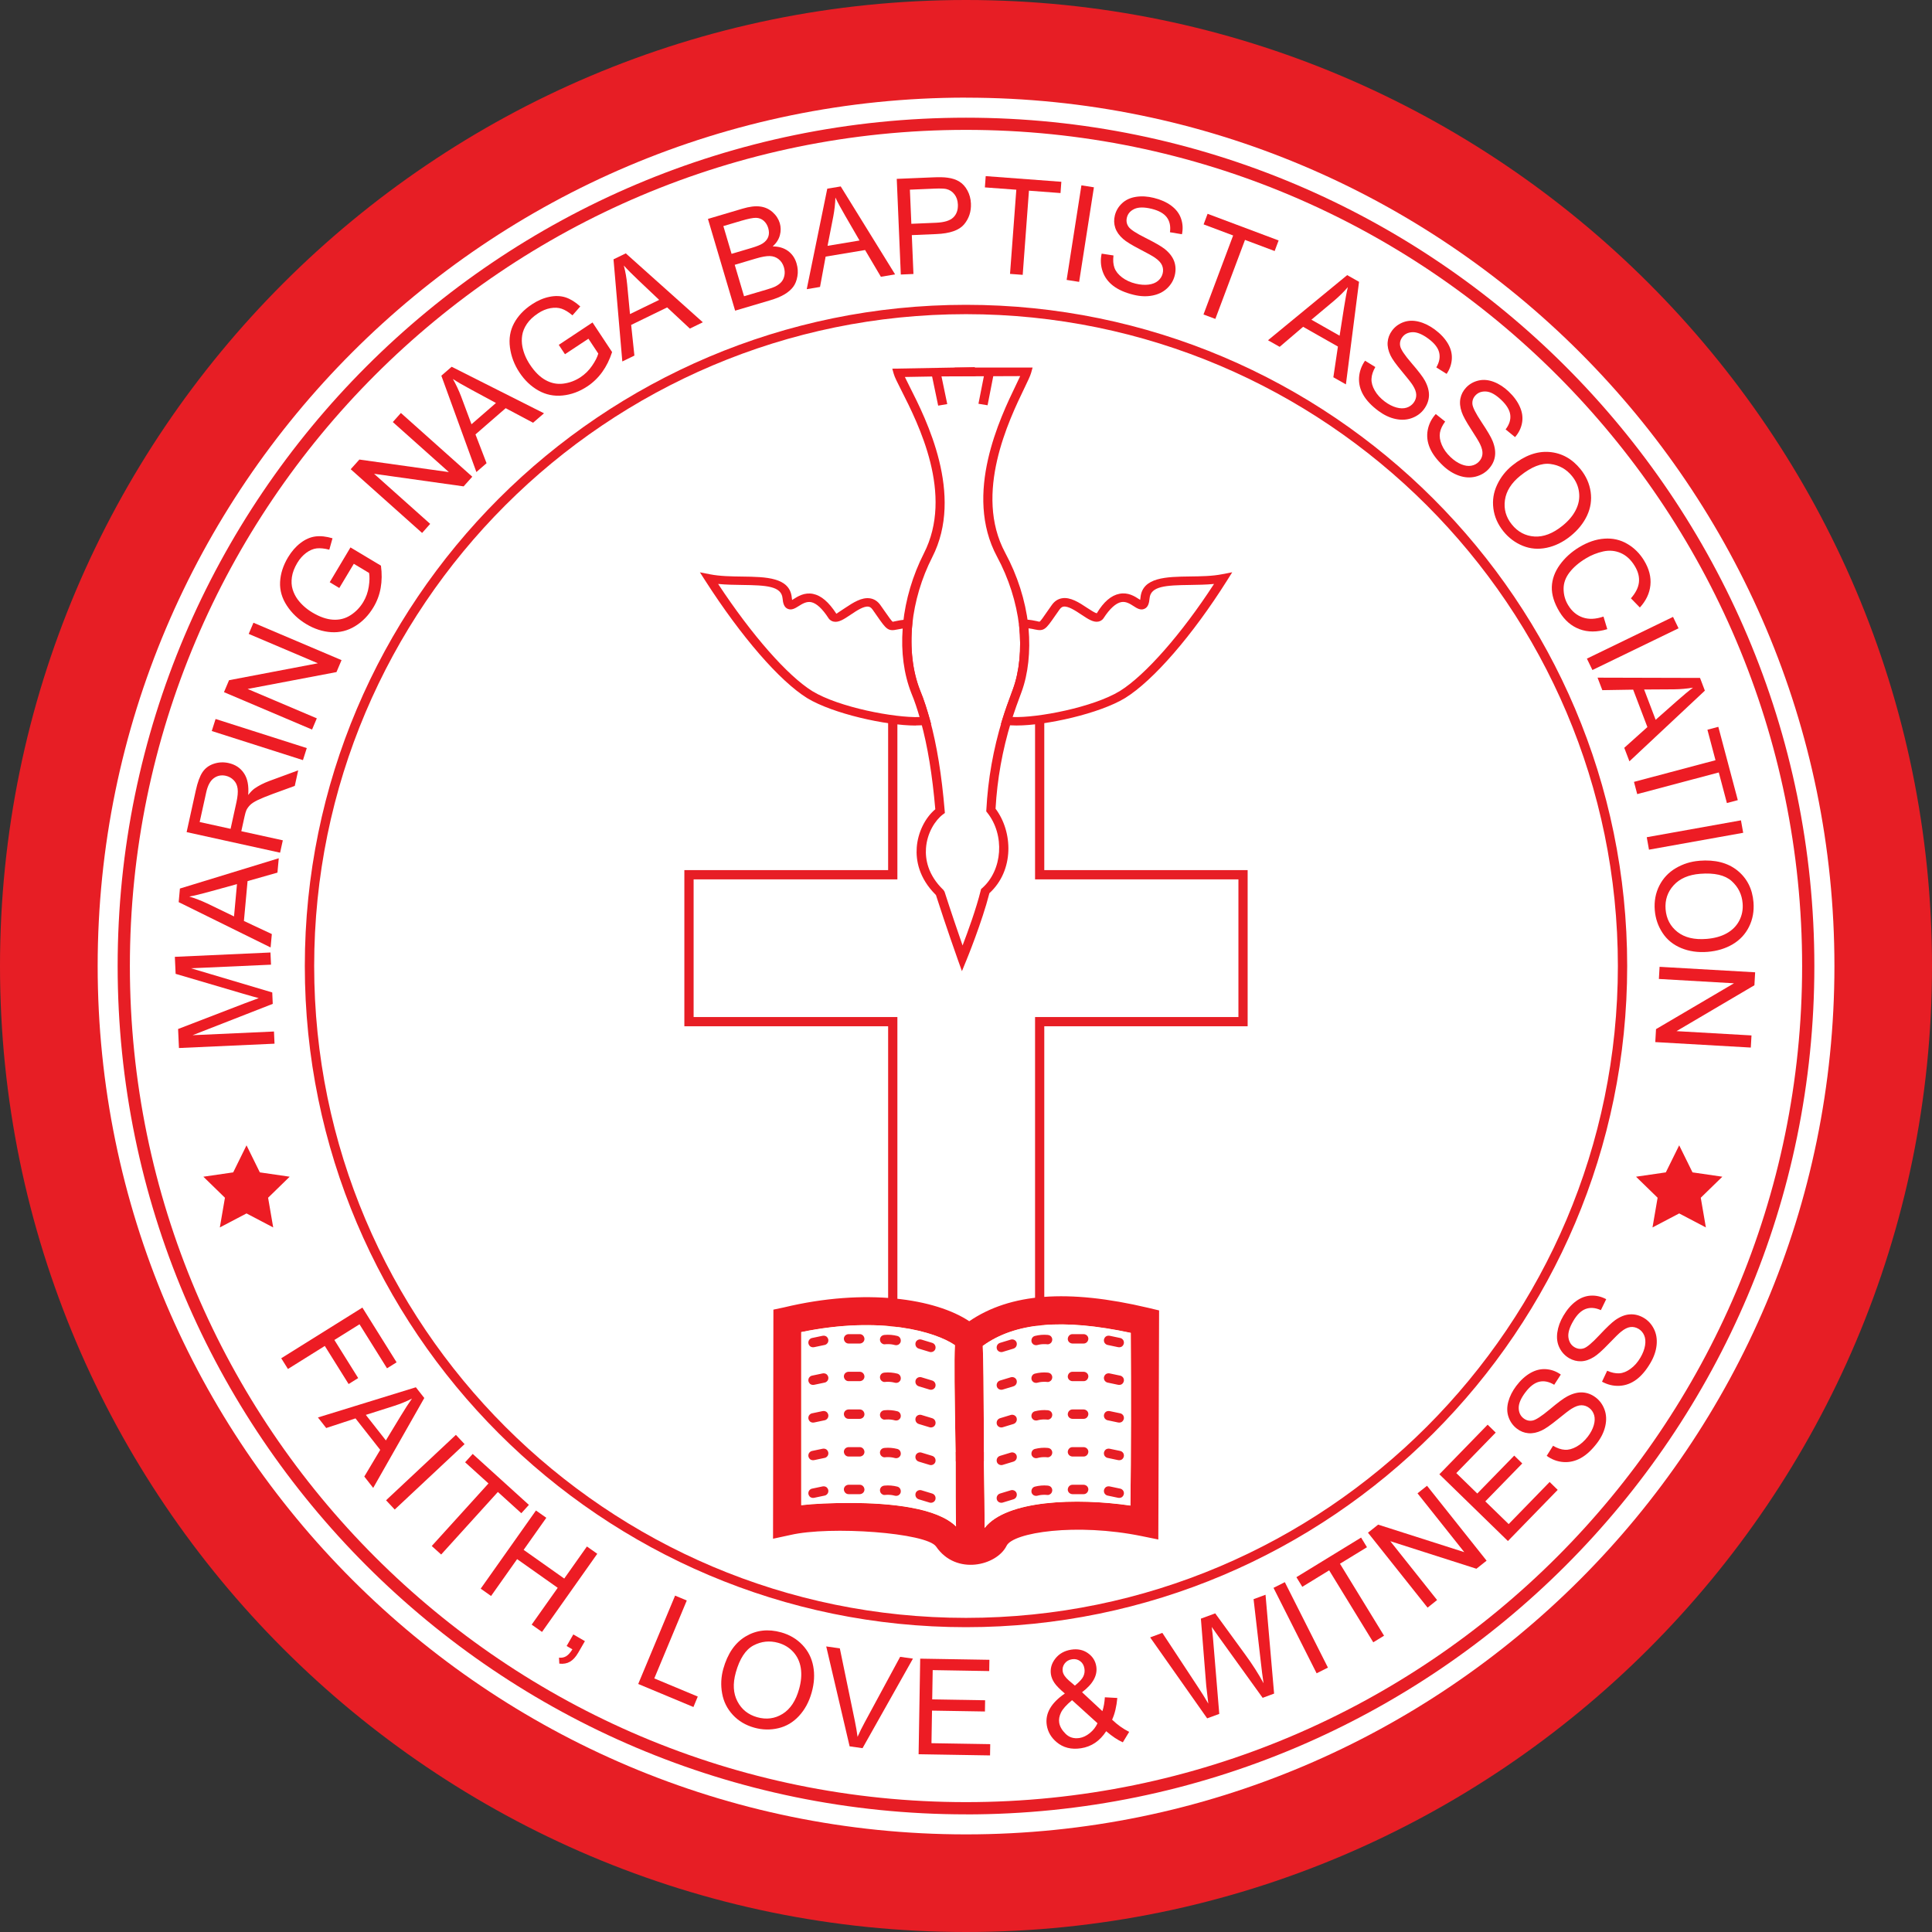 <?xml version="1.0" encoding="UTF-8"?>
<svg id="b" data-name="Layer 2" xmlns="http://www.w3.org/2000/svg" viewBox="0 0 423.52 423.52">
  <rect x="0" y="0" width="423.52" height="423.52" fill="#333333" stroke="none"/>
  <g id="c" data-name="Layer 4">
    <g>
      <g>
        <circle cx="211.76" cy="211.76" r="201.06" style="fill: #fff; stroke-width: 0px;"/>
        <path d="m211.76,423.52C95,423.52,0,328.53,0,211.76S95,0,211.76,0s211.76,95,211.76,211.76-95,211.76-211.76,211.76Zm0-402.12C106.8,21.41,21.41,106.8,21.41,211.76s85.39,190.36,190.36,190.36,190.36-85.39,190.36-190.36S316.73,21.41,211.76,21.41Z" style="fill: #e71e25; stroke-width: 0px;"/>
      </g>
      <g>
        <circle cx="211.76" cy="211.76" r="184.63" style="fill: #fff; stroke-width: 0px;"/>
        <path d="m211.76,397.73c-102.54,0-185.97-83.43-185.97-185.97S109.22,25.8,211.76,25.8s185.97,83.43,185.97,185.97-83.43,185.97-185.97,185.97Zm0-369.26C110.7,28.47,28.47,110.7,28.47,211.76s82.22,183.29,183.29,183.29,183.29-82.22,183.29-183.29S312.83,28.47,211.76,28.47Z" style="fill: #e71e25; stroke-width: 0px;"/>
      </g>
    </g>
    <path d="m211.76,356.7c-79.92,0-144.94-65.02-144.94-144.94S131.84,66.82,211.76,66.82s144.94,65.02,144.94,144.94-65.02,144.94-144.94,144.94Zm0-287.83c-78.79,0-142.89,64.1-142.89,142.89s64.1,142.9,142.89,142.9,142.9-64.1,142.9-142.9-64.1-142.89-142.9-142.89Z" style="fill: #e71e25; stroke-width: 0px;"/>
    <g>
      <path d="m61.65,297.75l17.79-11.11,7.5,12-2.1,1.31-6.03-9.65-5.51,3.44,5.22,8.35-2.1,1.31-5.22-8.35-8.08,5.05-1.47-2.35Z" style="fill: #ed1c24; stroke-width: 0px;"/>
      <path d="m69.69,310.73l21.47-6.62,1.85,2.35-11.2,19.71-1.95-2.49,3.49-5.85-5.42-6.9-6.42,2.11-1.82-2.32Zm10.51-.56l4.39,5.59,3.22-5.31c.98-1.62,1.81-2.9,2.5-3.86-1.22.62-2.51,1.15-3.85,1.58l-6.26,1.99Z" style="fill: #ed1c24; stroke-width: 0px;"/>
      <path d="m84.63,328.88l15.31-14.34,1.9,2.03-15.31,14.34-1.9-2.03Z" style="fill: #ed1c24; stroke-width: 0px;"/>
      <path d="m94.65,338.9l12.43-13.71-5.12-4.64,1.66-1.83,12.32,11.17-1.66,1.83-5.14-4.66-12.43,13.71-2.06-1.86Z" style="fill: #ed1c24; stroke-width: 0px;"/>
      <path d="m105.38,348.25l12.11-17.13,2.27,1.6-4.97,7.03,8.9,6.29,4.97-7.03,2.27,1.6-12.11,17.13-2.27-1.6,5.71-8.07-8.9-6.29-5.71,8.08-2.27-1.6Z" style="fill: #ed1c24; stroke-width: 0px;"/>
      <path d="m124.21,360.83l1.47-2.54,2.54,1.47-1.47,2.54c-.54.93-1.14,1.59-1.8,1.97-.66.38-1.44.53-2.34.42l-.07-1.31c.59.07,1.11-.04,1.57-.31.45-.27.91-.78,1.37-1.51l-1.26-.73Z" style="fill: #ed1c24; stroke-width: 0px;"/>
      <path d="m139.91,369.14l8.08-19.36,2.56,1.07-7.12,17.08,9.53,3.98-.95,2.29-12.1-5.05Z" style="fill: #ed1c24; stroke-width: 0px;"/>
      <path d="m158.55,365.85c.94-3.35,2.57-5.73,4.9-7.12s4.92-1.69,7.77-.9c1.87.52,3.42,1.44,4.67,2.75,1.25,1.31,2.04,2.87,2.38,4.68.34,1.81.23,3.73-.34,5.75-.57,2.05-1.5,3.77-2.78,5.15-1.28,1.39-2.79,2.28-4.54,2.69-1.75.41-3.5.37-5.25-.12-1.9-.53-3.47-1.46-4.71-2.8-1.24-1.34-2.03-2.91-2.35-4.71-.33-1.81-.24-3.59.25-5.37Zm2.74.81c-.68,2.43-.56,4.54.36,6.3.92,1.77,2.36,2.92,4.34,3.48,2.01.56,3.87.32,5.56-.73,1.7-1.05,2.91-2.88,3.63-5.48.46-1.64.58-3.16.37-4.54-.21-1.38-.76-2.56-1.64-3.54-.88-.97-1.99-1.65-3.32-2.02-1.89-.53-3.7-.33-5.43.58-1.73.92-3.02,2.9-3.87,5.94Z" style="fill: #ed1c24; stroke-width: 0px;"/>
      <path d="m186.25,382.83l-5.13-21.91,2.98.42,3.28,15.85c.26,1.27.47,2.46.61,3.55.48-1.09,1.01-2.17,1.6-3.24l7.73-14.3,2.81.39-11.05,19.63-2.82-.4Z" style="fill: #ed1c24; stroke-width: 0px;"/>
      <path d="m201.37,384.57l.35-20.97,15.17.25-.04,2.47-12.39-.21-.11,6.42,11.6.19-.04,2.46-11.6-.19-.12,7.14,12.88.21-.04,2.47-15.65-.26Z" style="fill: #ed1c24; stroke-width: 0px;"/>
      <path d="m242.49,379.51c-.69,1.06-1.5,1.91-2.41,2.53-.92.62-1.95,1.02-3.1,1.2-2.12.33-3.92-.12-5.38-1.36-1.19-1.01-1.9-2.24-2.13-3.68-.2-1.28.03-2.5.69-3.66.66-1.16,1.75-2.26,3.27-3.3-1.1-.93-1.86-1.7-2.28-2.32-.42-.62-.67-1.24-.77-1.86-.19-1.25.12-2.4.96-3.47.83-1.07,1.99-1.72,3.47-1.96,1.41-.22,2.64.03,3.67.76,1.04.73,1.65,1.7,1.84,2.91.31,1.97-.73,3.86-3.12,5.66l4.46,4.15c.29-.9.47-1.91.54-3.04l2.73.15c-.17,1.88-.55,3.47-1.14,4.76,1.15,1.11,2.4,2,3.74,2.67l-1.39,2.29c-1.13-.5-2.34-1.31-3.64-2.43Zm-1.91-1.76l-5.57-5.05c-1.25,1.04-2.06,1.94-2.43,2.72-.37.78-.5,1.51-.39,2.2.13.84.6,1.66,1.41,2.46.81.8,1.83,1.1,3.05.91.76-.12,1.52-.48,2.26-1.08.74-.6,1.3-1.32,1.67-2.15Zm-4.96-8.23c1-.82,1.63-1.5,1.87-2.05.25-.54.33-1.11.23-1.7-.11-.71-.42-1.25-.94-1.63-.52-.38-1.11-.51-1.78-.41-.69.11-1.23.42-1.61.93-.39.52-.53,1.09-.43,1.73.05.32.19.64.41.97.22.33.53.66.92,1.01l1.34,1.14Z" style="fill: #ed1c24; stroke-width: 0px;"/>
      <path d="m264.63,376.69l-12.5-17.75,2.67-.99,7.76,11.79c.82,1.23,1.6,2.47,2.32,3.72-.28-2.29-.43-3.61-.46-3.96l-1.17-14.67,3.14-1.16,6.5,8.92c1.62,2.21,2.99,4.34,4.1,6.4-.21-1.34-.41-2.88-.6-4.64l-1.59-13.79,2.62-.97,1.88,21.67-2.51.93-9.69-13.46c-.81-1.12-1.3-1.82-1.47-2.08.13.98.22,1.82.28,2.52l1.37,16.54-2.66.98Z" style="fill: #ed1c24; stroke-width: 0px;"/>
      <path d="m288.62,366.81l-9.45-18.73,2.48-1.25,9.45,18.73-2.48,1.25Z" style="fill: #ed1c24; stroke-width: 0px;"/>
      <path d="m301.04,360.02l-9.67-15.78-5.89,3.61-1.29-2.11,14.18-8.68,1.29,2.11-5.92,3.62,9.66,15.78-2.37,1.45Z" style="fill: #ed1c24; stroke-width: 0px;"/>
      <path d="m312.94,352.41l-13.06-16.42,2.23-1.77,18.88,6.03-10.25-12.89,2.08-1.66,13.06,16.42-2.23,1.77-18.88-6.04,10.26,12.9-2.08,1.66Z" style="fill: #ed1c24; stroke-width: 0px;"/>
      <path d="m330.56,337.82l-15.03-14.64,10.58-10.87,1.77,1.73-8.64,8.88,4.6,4.48,8.1-8.31,1.76,1.72-8.1,8.31,5.12,4.98,8.98-9.23,1.77,1.73-10.92,11.22Z" style="fill: #ed1c24; stroke-width: 0px;"/>
      <path d="m339.05,319.15l1.4-2.22c.91.54,1.77.83,2.58.88.81.05,1.67-.18,2.58-.69s1.72-1.24,2.45-2.18c.64-.84,1.08-1.68,1.32-2.52.24-.83.26-1.58.07-2.22-.2-.65-.55-1.17-1.07-1.56-.52-.4-1.1-.59-1.72-.59s-1.33.26-2.13.75c-.52.31-1.54,1.1-3.08,2.35-1.54,1.25-2.7,2.06-3.5,2.43-1.02.48-1.99.68-2.91.6-.92-.08-1.76-.41-2.52-1-.84-.64-1.45-1.48-1.82-2.52-.37-1.03-.39-2.16-.07-3.36.32-1.21.91-2.37,1.76-3.5.94-1.24,1.97-2.18,3.09-2.82,1.12-.64,2.26-.92,3.42-.84,1.16.08,2.25.47,3.25,1.18l-1.45,2.24c-1.14-.69-2.23-.91-3.27-.67-1.04.25-2.05,1.01-3.02,2.29-1.02,1.34-1.51,2.5-1.49,3.48.02.98.38,1.74,1.07,2.26.6.46,1.26.62,1.97.48.71-.13,1.95-.94,3.73-2.42,1.77-1.49,3.06-2.45,3.88-2.88,1.19-.63,2.3-.92,3.34-.86,1.04.06,2.01.43,2.9,1.11.89.68,1.53,1.57,1.93,2.67.4,1.11.45,2.3.16,3.59s-.89,2.52-1.79,3.71c-1.15,1.51-2.33,2.61-3.55,3.29-1.22.68-2.49.98-3.82.89s-2.56-.55-3.7-1.37Z" style="fill: #ed1c24; stroke-width: 0px;"/>
      <path d="m351.19,302.87l1.12-2.38c.97.42,1.86.61,2.67.56.81-.05,1.63-.38,2.47-1,.84-.61,1.56-1.43,2.16-2.46.53-.91.87-1.8,1.01-2.66.14-.86.07-1.6-.2-2.22-.27-.62-.69-1.09-1.25-1.42-.57-.33-1.16-.46-1.78-.38-.62.08-1.29.42-2.02,1.01-.47.37-1.4,1.28-2.77,2.71-1.37,1.43-2.43,2.37-3.18,2.83-.96.6-1.9.92-2.82.95s-1.79-.2-2.63-.68c-.91-.54-1.62-1.29-2.11-2.28-.49-.98-.65-2.09-.48-3.33s.61-2.46,1.33-3.68c.79-1.34,1.69-2.4,2.73-3.17,1.03-.77,2.13-1.19,3.29-1.25,1.16-.06,2.29.2,3.37.78l-1.17,2.4c-1.22-.55-2.33-.63-3.33-.26s-1.91,1.25-2.72,2.64c-.85,1.45-1.2,2.66-1.06,3.63s.59,1.68,1.34,2.12c.65.38,1.32.46,2.02.24.69-.22,1.82-1.17,3.4-2.86,1.58-1.69,2.75-2.8,3.5-3.33,1.1-.77,2.17-1.19,3.21-1.25,1.04-.07,2.04.18,3.02.75.96.56,1.71,1.37,2.24,2.42.53,1.05.73,2.23.6,3.54-.13,1.31-.58,2.61-1.33,3.9-.96,1.64-2,2.87-3.13,3.7-1.13.83-2.35,1.28-3.68,1.35-1.33.07-2.61-.24-3.84-.91Z" style="fill: #ed1c24; stroke-width: 0px;"/>
    </g>
    <g>
      <path d="m60.19,228.79l-20.96.95-.19-4.17,14.62-5.63c1.36-.52,2.38-.9,3.06-1.14-.77-.2-1.91-.52-3.41-.96l-14.81-4.36-.17-3.73,20.96-.95.12,2.67-17.54.79,17.81,5.3.11,2.5-17.57,6.87,17.84-.81.12,2.67Z" style="fill: #ed1c24; stroke-width: 0px;"/>
      <path d="m59.33,207.7l-20.16-9.94.27-2.98,21.67-6.64-.29,3.15-6.55,1.86-.8,8.74,6.12,2.87-.27,2.94Zm-8.03-6.81l.65-7.08-5.99,1.65c-1.82.5-3.31.87-4.47,1.08,1.32.39,2.61.89,3.89,1.49l5.92,2.86Z" style="fill: #ed1c24; stroke-width: 0px;"/>
      <path d="m61.4,186.92l-20.49-4.51,2-9.08c.4-1.83.89-3.17,1.47-4.04.58-.87,1.39-1.49,2.45-1.85,1.06-.36,2.15-.42,3.28-.17,1.45.32,2.58,1.06,3.36,2.22.79,1.16,1.1,2.75.94,4.78.5-.64.96-1.11,1.38-1.41.9-.63,1.97-1.18,3.22-1.65l6.36-2.34-.75,3.41-4.86,1.77c-1.41.52-2.49.97-3.25,1.33-.76.37-1.32.73-1.67,1.08-.35.35-.62.72-.82,1.12-.13.29-.28.79-.43,1.49l-.69,3.14,9.1,2-.6,2.71Zm-10.85-5.23l1.28-5.83c.27-1.24.36-2.24.26-2.99-.1-.76-.39-1.38-.88-1.86-.48-.49-1.06-.8-1.72-.95-.97-.21-1.84-.04-2.62.53-.78.57-1.34,1.61-1.67,3.13l-1.43,6.48,6.78,1.49Z" style="fill: #ed1c24; stroke-width: 0px;"/>
      <path d="m66.41,166.63l-19.99-6.38.84-2.64,19.99,6.38-.84,2.64Z" style="fill: #ed1c24; stroke-width: 0px;"/>
      <path d="m68.41,159.93l-19.31-8.2,1.11-2.62,19.47-3.71-15.16-6.44,1.04-2.45,19.31,8.2-1.11,2.62-19.48,3.7,15.17,6.44-1.04,2.45Z" style="fill: #ed1c24; stroke-width: 0px;"/>
      <path d="m74.39,128.9l-2.11-1.27,4.55-7.63,6.68,4c.23,1.73.21,3.36-.06,4.88-.27,1.53-.8,2.94-1.59,4.25-1.06,1.77-2.4,3.15-4.02,4.14s-3.37,1.43-5.24,1.31c-1.87-.12-3.69-.71-5.46-1.77-1.75-1.05-3.17-2.39-4.25-4.04-1.08-1.64-1.58-3.37-1.49-5.19.09-1.82.67-3.62,1.74-5.41.78-1.3,1.7-2.35,2.75-3.15s2.13-1.27,3.24-1.42,2.37-.01,3.76.4l-.7,2.5c-1.08-.28-2-.37-2.76-.29-.76.09-1.53.41-2.29.97-.76.56-1.41,1.29-1.96,2.2-.65,1.09-1.05,2.13-1.19,3.12-.14.99-.09,1.89.16,2.7.25.81.62,1.54,1.1,2.2.84,1.12,1.91,2.08,3.21,2.86,1.6.96,3.11,1.49,4.52,1.58,1.41.09,2.7-.23,3.85-.97,1.16-.74,2.09-1.71,2.8-2.89.62-1.03,1.02-2.16,1.21-3.38.19-1.22.21-2.22.07-3l-3.35-2.01-3.17,5.29Z" style="fill: #ed1c24; stroke-width: 0px;"/>
      <path d="m92.53,116.83l-15.65-13.97,1.9-2.12,19.62,2.75-12.29-10.97,1.77-1.99,15.65,13.97-1.9,2.12-19.63-2.76,12.3,10.98-1.77,1.99Z" style="fill: #ed1c24; stroke-width: 0px;"/>
      <path d="m104.43,103.48l-7.68-21.12,2.26-1.96,20.24,10.2-2.39,2.07-6.01-3.19-6.62,5.75,2.43,6.31-2.22,1.93Zm-1.08-10.47l5.37-4.67-5.46-2.95c-1.66-.89-2.99-1.66-3.98-2.31.68,1.19,1.27,2.45,1.78,3.77l2.3,6.16Z" style="fill: #ed1c24; stroke-width: 0px;"/>
      <path d="m123.85,77.65l-1.36-2.05,7.4-4.91,4.29,6.49c-.54,1.66-1.26,3.12-2.17,4.38-.91,1.26-2,2.31-3.27,3.15-1.72,1.14-3.52,1.8-5.42,1.99-1.89.19-3.66-.17-5.29-1.09-1.64-.92-3.02-2.24-4.16-3.96-1.13-1.7-1.82-3.53-2.08-5.48-.26-1.95.04-3.72.9-5.32.86-1.6,2.17-2.98,3.91-4.13,1.27-.84,2.55-1.39,3.84-1.65,1.29-.27,2.47-.22,3.54.12,1.06.35,2.14,1.01,3.22,1.99l-1.71,1.95c-.85-.72-1.64-1.2-2.37-1.45-.73-.25-1.55-.29-2.48-.12-.93.17-1.83.55-2.71,1.14-1.06.7-1.87,1.47-2.43,2.3-.56.83-.9,1.67-1.03,2.51-.13.84-.11,1.66.04,2.46.27,1.38.82,2.7,1.66,3.96,1.03,1.56,2.16,2.69,3.4,3.38s2.53.96,3.89.79c1.36-.17,2.62-.64,3.78-1.4,1-.66,1.85-1.5,2.55-2.52.7-1.02,1.15-1.91,1.36-2.67l-2.16-3.26-5.14,3.4Z" style="fill: #ed1c24; stroke-width: 0px;"/>
      <path d="m136.42,79.24l-1.93-22.39,2.69-1.31,16.89,15.11-2.84,1.38-4.98-4.64-7.89,3.84.71,6.72-2.65,1.29Zm1.68-10.39l6.4-3.11-4.51-4.27c-1.37-1.3-2.45-2.38-3.24-3.26.35,1.33.59,2.69.73,4.1l.62,6.54Z" style="fill: #ed1c24; stroke-width: 0px;"/>
      <path d="m161.15,68.1l-5.96-20.11,7.55-2.24c1.54-.46,2.83-.62,3.88-.48,1.05.13,1.96.54,2.74,1.23s1.3,1.5,1.58,2.42c.25.86.26,1.74.02,2.64-.24.9-.76,1.72-1.57,2.46,1.32,0,2.44.33,3.35.99.91.67,1.54,1.58,1.88,2.76.28.94.34,1.88.18,2.8-.16.93-.46,1.7-.92,2.31s-1.09,1.16-1.91,1.65c-.82.49-1.87.92-3.15,1.3l-7.67,2.27Zm-.79-12.45l4.35-1.29c1.18-.35,2-.68,2.47-.99.62-.4,1.03-.89,1.23-1.45.21-.57.2-1.2,0-1.91-.2-.67-.53-1.21-1-1.62-.47-.41-1.03-.62-1.68-.64-.65-.01-1.7.2-3.14.62l-4.02,1.19,1.8,6.08Zm2.75,9.29l5.01-1.48c.86-.25,1.45-.47,1.78-.63.58-.29,1.04-.63,1.37-1,.34-.38.56-.85.68-1.42.12-.57.08-1.17-.1-1.81-.22-.75-.61-1.34-1.16-1.78-.55-.44-1.2-.67-1.94-.69-.75-.02-1.76.16-3.04.54l-4.65,1.38,2.05,6.91Z" style="fill: #ed1c24; stroke-width: 0px;"/>
      <path d="m176.85,63.38l4.5-22.02,2.95-.49,11.92,19.28-3.12.52-3.46-5.86-8.65,1.44-1.23,6.65-2.91.49Zm4.56-9.49l7.01-1.17-3.11-5.37c-.95-1.63-1.68-2.98-2.18-4.05-.04,1.37-.2,2.75-.46,4.14l-1.26,6.45Z" style="fill: #ed1c24; stroke-width: 0px;"/>
      <path d="m197.47,60.17l-.89-20.96,7.91-.33c1.39-.06,2.46-.04,3.2.07,1.04.13,1.91.42,2.63.87.72.45,1.3,1.1,1.76,1.95.46.85.71,1.79.76,2.83.08,1.78-.43,3.31-1.51,4.6-1.08,1.28-3.11,1.99-6.07,2.11l-5.38.23.36,8.52-2.77.12Zm2.31-11.11l5.42-.23c1.79-.08,3.05-.46,3.77-1.16.73-.7,1.06-1.65,1.01-2.86-.04-.88-.29-1.62-.76-2.22-.47-.61-1.07-.99-1.8-1.16-.47-.1-1.34-.13-2.6-.08l-5.36.23.32,7.49Z" style="fill: #ed1c24; stroke-width: 0px;"/>
      <path d="m221.41,60.04l1.38-18.45-6.89-.51.18-2.47,16.58,1.24-.18,2.47-6.92-.52-1.37,18.45-2.77-.21Z" style="fill: #ed1c24; stroke-width: 0px;"/>
      <path d="m233.82,61.36l3.24-20.73,2.74.43-3.24,20.73-2.74-.43Z" style="fill: #ed1c24; stroke-width: 0px;"/>
      <path d="m241.49,55.6l2.6.4c-.13,1.05-.06,1.95.22,2.72.28.76.83,1.46,1.66,2.09.83.63,1.82,1.09,2.98,1.37,1.03.25,1.97.32,2.84.21.86-.11,1.55-.39,2.07-.83.52-.44.85-.97,1.01-1.6.16-.64.11-1.24-.14-1.81-.25-.57-.77-1.12-1.54-1.65-.49-.35-1.62-.98-3.38-1.89s-2.97-1.66-3.62-2.24c-.85-.75-1.42-1.56-1.71-2.43-.29-.87-.32-1.78-.09-2.71.25-1.03.78-1.92,1.58-2.67.8-.75,1.82-1.22,3.06-1.41,1.24-.19,2.54-.11,3.91.23,1.51.37,2.78.94,3.82,1.71,1.03.77,1.75,1.7,2.13,2.8.39,1.1.46,2.25.21,3.46l-2.63-.44c.18-1.32-.05-2.41-.69-3.27-.64-.85-1.74-1.47-3.31-1.86-1.63-.4-2.89-.39-3.79.02-.89.41-1.44,1.04-1.65,1.89-.18.73-.06,1.4.35,2,.4.6,1.64,1.42,3.71,2.45,2.07,1.04,3.46,1.84,4.19,2.41,1.05.84,1.76,1.75,2.11,2.72s.4,2.01.13,3.11c-.27,1.08-.83,2.03-1.68,2.83-.86.81-1.93,1.33-3.23,1.58-1.29.25-2.67.19-4.12-.17-1.84-.45-3.32-1.1-4.44-1.95s-1.89-1.89-2.33-3.15c-.44-1.25-.52-2.57-.22-3.94Z" style="fill: #ed1c24; stroke-width: 0px;"/>
      <path d="m263.82,68.94l6.5-17.32-6.47-2.43.87-2.32,15.57,5.84-.87,2.32-6.5-2.44-6.5,17.32-2.6-.97Z" style="fill: #ed1c24; stroke-width: 0px;"/>
      <path d="m277.96,74.59l17.36-14.28,2.6,1.47-2.88,22.48-2.75-1.56,1-6.73-7.63-4.33-5.14,4.39-2.57-1.45Zm9.51-4.51l6.19,3.51.96-6.13c.29-1.86.57-3.37.85-4.52-.9,1.04-1.88,2.01-2.96,2.93l-5.04,4.22Z" style="fill: #ed1c24; stroke-width: 0px;"/>
      <path d="m299.25,79.08l2.24,1.38c-.53.92-.81,1.78-.84,2.59-.04.81.2,1.67.72,2.57.52.9,1.26,1.71,2.21,2.42.85.63,1.7,1.06,2.53,1.29.84.23,1.58.24,2.23.04.64-.2,1.16-.57,1.55-1.09.39-.53.58-1.1.57-1.73-.01-.62-.27-1.33-.78-2.12-.32-.51-1.12-1.53-2.39-3.05s-2.1-2.67-2.47-3.46c-.49-1.02-.7-1.99-.63-2.9.07-.92.39-1.76.96-2.54.63-.85,1.46-1.47,2.49-1.85s2.15-.42,3.36-.12c1.21.3,2.38.88,3.52,1.72,1.25.93,2.2,1.94,2.86,3.05.66,1.11.95,2.25.88,3.41-.07,1.16-.45,2.25-1.14,3.27l-2.26-1.42c.67-1.15.88-2.24.62-3.28s-1.04-2.03-2.33-2.99c-1.35-1-2.51-1.48-3.5-1.45-.98.04-1.73.4-2.25,1.1-.45.61-.6,1.27-.45,1.98.14.71.96,1.94,2.47,3.69,1.51,1.75,2.49,3.03,2.93,3.84.64,1.18.94,2.29.9,3.33-.05,1.04-.41,2.01-1.08,2.92-.66.9-1.55,1.55-2.65,1.96-1.1.41-2.3.48-3.58.21-1.29-.27-2.53-.86-3.74-1.75-1.53-1.13-2.64-2.3-3.34-3.51-.7-1.21-1.01-2.48-.94-3.8.08-1.33.52-2.57,1.32-3.72Z" style="fill: #ed1c24; stroke-width: 0px;"/>
      <path d="m314.75,90.77l2.05,1.64c-.63.85-1.02,1.67-1.15,2.47-.13.8,0,1.68.41,2.64.41.96,1.04,1.85,1.91,2.67.77.73,1.55,1.26,2.36,1.59.8.33,1.54.43,2.2.31.66-.12,1.22-.42,1.67-.89.45-.48.71-1.02.77-1.64.06-.62-.11-1.35-.52-2.2-.26-.55-.92-1.65-2-3.31-1.08-1.66-1.76-2.91-2.03-3.74-.37-1.07-.46-2.06-.28-2.96.18-.9.6-1.7,1.26-2.4.73-.77,1.63-1.28,2.7-1.53,1.07-.25,2.19-.15,3.35.29s2.26,1.16,3.28,2.13c1.13,1.07,1.95,2.2,2.46,3.38.52,1.18.67,2.34.46,3.49-.21,1.15-.72,2.18-1.53,3.11l-2.07-1.69c.81-1.06,1.15-2.12,1.02-3.18-.13-1.06-.78-2.14-1.95-3.26-1.22-1.16-2.31-1.78-3.29-1.86-.98-.08-1.77.19-2.37.82-.52.55-.75,1.18-.69,1.91.05.72.72,2.04,2,3.97,1.28,1.92,2.1,3.31,2.44,4.17.5,1.25.66,2.39.49,3.41-.17,1.03-.65,1.95-1.42,2.76-.77.81-1.73,1.35-2.87,1.63-1.14.27-2.34.2-3.58-.23-1.25-.43-2.41-1.16-3.5-2.19-1.38-1.31-2.34-2.6-2.89-3.89-.55-1.29-.71-2.58-.47-3.89.24-1.31.82-2.48,1.76-3.53Z" style="fill: #ed1c24; stroke-width: 0px;"/>
      <path d="m331.51,102.04c2.71-2.19,5.42-3.17,8.12-2.96,2.71.22,4.99,1.48,6.85,3.78,1.22,1.51,1.95,3.16,2.21,4.95.26,1.79,0,3.52-.78,5.2-.78,1.67-1.98,3.17-3.61,4.49-1.66,1.34-3.41,2.2-5.25,2.58-1.85.39-3.6.24-5.26-.44-1.66-.68-3.06-1.73-4.21-3.15-1.24-1.54-1.98-3.21-2.21-5.02-.24-1.81.04-3.54.82-5.2.78-1.66,1.89-3.07,3.32-4.23Zm1.76,2.25c-1.97,1.59-3.09,3.37-3.37,5.34-.28,1.97.23,3.76,1.52,5.35,1.31,1.62,2.96,2.5,4.95,2.63,1.99.13,4.04-.66,6.14-2.35,1.33-1.07,2.31-2.23,2.93-3.48.63-1.25.87-2.53.71-3.83-.15-1.31-.66-2.5-1.53-3.57-1.23-1.53-2.82-2.42-4.76-2.67-1.94-.25-4.14.61-6.6,2.59Z" style="fill: #ed1c24; stroke-width: 0px;"/>
      <path d="m351.51,135.18l.83,2.74c-2.25.68-4.28.68-6.09,0-1.81-.68-3.27-1.95-4.4-3.82-1.17-1.94-1.72-3.75-1.67-5.44.06-1.69.64-3.3,1.75-4.84,1.11-1.54,2.53-2.82,4.24-3.86,1.87-1.13,3.72-1.76,5.54-1.88,1.82-.13,3.5.25,5.01,1.14,1.52.88,2.76,2.12,3.71,3.7,1.08,1.8,1.54,3.58,1.36,5.36-.18,1.78-.95,3.41-2.31,4.89l-1.96-2.01c1.06-1.21,1.64-2.38,1.76-3.54.12-1.15-.18-2.33-.91-3.53-.83-1.38-1.86-2.33-3.08-2.86-1.22-.53-2.5-.64-3.84-.35-1.34.3-2.61.8-3.79,1.52-1.53.92-2.73,1.95-3.6,3.08-.87,1.13-1.31,2.34-1.3,3.62s.33,2.47,1,3.56c.8,1.33,1.87,2.23,3.19,2.69,1.33.46,2.84.4,4.55-.19Z" style="fill: #ed1c24; stroke-width: 0px;"/>
      <path d="m347.87,144.38l18.88-9.15,1.21,2.5-18.88,9.15-1.21-2.5Z" style="fill: #ed1c24; stroke-width: 0px;"/>
      <path d="m350.2,148.55l22.47.06,1.06,2.79-16.54,15.49-1.13-2.96,5.07-4.55-3.12-8.2-6.76.11-1.05-2.75Zm10.21,2.59l2.53,6.65,4.65-4.11c1.41-1.25,2.59-2.23,3.54-2.94-1.35.23-2.74.35-4.15.37l-6.57.04Z" style="fill: #ed1c24; stroke-width: 0px;"/>
      <path d="m358.18,171.4l17.88-4.75-1.77-6.68,2.39-.64,4.27,16.07-2.39.64-1.78-6.71-17.88,4.75-.71-2.68Z" style="fill: #ed1c24; stroke-width: 0px;"/>
      <path d="m360.99,183.53l20.65-3.7.49,2.73-20.65,3.7-.49-2.73Z" style="fill: #ed1c24; stroke-width: 0px;"/>
      <path d="m372.5,188.69c3.47-.28,6.26.44,8.37,2.14,2.11,1.71,3.29,4.04,3.52,6.98.15,1.93-.17,3.71-.97,5.33-.8,1.62-1.99,2.91-3.58,3.85-1.58.94-3.42,1.5-5.51,1.67-2.12.17-4.05-.11-5.79-.83-1.74-.72-3.11-1.83-4.09-3.33-.99-1.5-1.55-3.16-1.7-4.97-.16-1.97.18-3.77,1-5.39.83-1.63,2.03-2.9,3.61-3.83,1.58-.93,3.29-1.47,5.13-1.61Zm.18,2.86c-2.52.2-4.45,1.04-5.79,2.51-1.34,1.47-1.93,3.23-1.77,5.27.17,2.08,1.04,3.74,2.61,4.97,1.57,1.23,3.7,1.74,6.39,1.52,1.7-.14,3.17-.54,4.39-1.22,1.22-.68,2.14-1.6,2.75-2.76.61-1.16.86-2.43.75-3.81-.16-1.96-.96-3.59-2.42-4.9-1.46-1.3-3.76-1.83-6.91-1.58Z" style="fill: #ed1c24; stroke-width: 0px;"/>
      <path d="m363.81,211.94l20.94,1.2-.16,2.84-17.08,10.06,16.44.94-.15,2.66-20.94-1.2.16-2.84,17.09-10.05-16.46-.95.15-2.66Z" style="fill: #ed1c24; stroke-width: 0px;"/>
    </g>
    <polygon points="59.89 269.07 54.04 266 48.19 269.07 49.31 262.56 44.58 257.95 51.12 257 54.04 251.07 56.96 257 63.5 257.95 58.77 262.56 59.89 269.07" style="fill: #ed1c24; stroke-width: 0px;"/>
    <polygon points="373.95 269.07 368.1 266 362.25 269.07 363.37 262.56 358.64 257.95 365.17 257 368.1 251.07 371.02 257 377.56 257.95 372.83 262.56 373.95 269.07" style="fill: #ed1c24; stroke-width: 0px;"/>
    <g>
      <path d="m228.92,320.33h-34.23v-95.36h-44.67v-34.23h44.67v-51.77h34.23v51.77h44.58v34.23h-44.58v95.36Zm-32.2-2.02h30.18v-95.36h44.58v-30.18h-44.58v-51.77h-30.18v51.77h-44.67v30.18h44.67v95.36Z" style="fill: #e71e25; stroke-width: 0px;"/>
      <g>
        <g>
          <path d="m250.94,289.71c-19.9-4.66-31.13-2.29-38.48,3.76-4.71-4.5-19.82-8.67-39.88-3.93-.08,13.01,0,25.77,0,43.92,6.94-1.55,32.28-1.96,35.42,4.17,1.32,2.78,3.05,4.17,4.71,4.25-.08,0-.08-5.97-.08-13.66.17,7.61.17,13.58.08,13.66,1.82.08,3.63-1.39,5.12-4.42,2.72-5.48,19.65-6.46,33.03-3.76.25-13.01.17-29.2.08-44.01Zm-64.57,39.75c-4.13,0-7.93.16-10.73.49v-37.95c17.5-3.6,29.39-.08,33.69,2.86-.17,3.35-.08,10.06.16,24.37,0,6.87,0,11.78.08,15.38-4.13-4.09-14.28-5.15-23.2-5.15Zm61.43.57c-11.81-1.72-27.16-1.23-31.95,4.91,0-3.35-.08-8.02-.17-14.56v-6.13c-.08-10.39-.08-16.03-.25-19.22,7.1-5.15,17.5-6.05,32.45-2.86.08,12.76.08,26.34-.08,37.87Z" style="fill: #fbb040; stroke-width: 0px;"/>
          <path d="m254.08,287.26l-2.39-.57c-17.67-4.17-30.22-3.19-39.22,2.94-7.35-4.91-22.62-7.36-40.62-3.03l-2.31.49-.08,50.22,3.8-.82c8.75-2.04,29.89-.49,31.95,2.54,4.38,6.41,13.29,4.17,15.44-.16,1.4-2.94,15.27-5.07,29.64-2.13l3.63.74.17-50.22Zm-6.28,42.78c-11.81-1.72-27.16-1.23-31.95,4.91,0-3.35-.08-8.02-.17-14.56v-6.13c-.08-10.39-.08-16.03-.25-19.22,7.1-5.15,17.5-6.05,32.45-2.86.08,12.76.08,26.34-.08,37.87Zm-72.16-38.03c17.5-3.6,29.39-.08,33.69,2.86-.17,3.35-.08,10.06.16,24.37,0,6.87,0,11.78.08,15.38-4.13-4.09-14.28-5.15-23.2-5.15-4.13,0-7.93.16-10.73.49v-37.95Z" style="fill: #ed1c24; stroke-width: 0px;"/>
          <path d="m209.57,334.62c-4.13-4.09-14.28-5.15-23.2-5.15-4.13,0-7.93.16-10.73.49v-37.95c17.5-3.6,29.39-.08,33.69,2.86-.17,3.35-.08,10.06.16,24.37,0,6.87,0,11.78.08,15.38Z" style="fill: #fff; stroke-width: 0px;"/>
          <path d="m247.8,330.04c-11.81-1.72-27.16-1.23-31.95,4.91,0-3.35-.08-8.02-.17-14.56v-6.13c-.08-10.39-.08-16.03-.25-19.22,7.1-5.15,17.5-6.05,32.45-2.86.08,12.76.08,26.34-.08,37.87Z" style="fill: #fff; stroke-width: 0px;"/>
        </g>
        <g>
          <path d="m245.07,328.33c-.77-.16-1.54-.33-2.32-.49-.24-.05-.49-.26-.62-.47-.13-.22-.18-.55-.1-.8s.24-.49.47-.62c.25-.13.51-.16.8-.1.77.16,1.54.33,2.32.49.24.05.49.26.62.47.13.22.18.55.1.8s-.24.49-.47.62c-.25.13-.51.16-.8.1h0Z" style="fill: #e71e25; stroke-width: 0px;"/>
          <path d="m237.55,327.54h-2.45c-.26,0-.54-.12-.73-.3s-.31-.47-.3-.73c.03-.56.45-1.03,1.03-1.03h2.45c.26,0,.54.12.73.3s.31.47.3.73c-.03.56-.45,1.03-1.03,1.03h0Z" style="fill: #e71e25; stroke-width: 0px;"/>
          <path d="m229.65,327.72c-.56-.06-1.12-.05-1.67.03l.27-.04c-.29.04-.57.1-.85.17-.26.07-.56.03-.8-.1-.21-.13-.42-.37-.47-.62-.12-.54.16-1.12.72-1.27.91-.23,1.86-.32,2.79-.23.28.03.52.1.73.3.18.18.31.47.3.73s-.1.54-.3.73c-.19.17-.46.33-.73.3h0Z" style="fill: #e71e25; stroke-width: 0px;"/>
          <path d="m222.15,328.67c-.79.24-1.58.48-2.37.72-.25.08-.57.03-.8-.1s-.42-.37-.47-.62c-.13-.56.17-1.1.72-1.27.79-.24,1.58-.48,2.37-.72.25-.08.57-.03.8.1s.42.37.47.62c.13.56-.17,1.1-.72,1.27h0Z" style="fill: #e71e25; stroke-width: 0px;"/>
          <path d="m245.07,320.07c-.77-.16-1.54-.33-2.32-.49-.24-.05-.49-.26-.62-.47-.13-.22-.18-.55-.1-.8s.24-.49.47-.62c.25-.13.51-.16.8-.1.77.16,1.54.33,2.32.49.24.05.49.26.62.47.13.22.18.55.1.8-.08.25-.24.49-.47.62-.25.13-.51.16-.8.1h0Z" style="fill: #e71e25; stroke-width: 0px;"/>
          <path d="m237.55,319.29c-.82,0-1.63,0-2.45,0-.26,0-.54-.12-.73-.3s-.31-.47-.3-.73c.03-.56.45-1.03,1.03-1.03h2.45c.26,0,.54.12.73.3s.31.47.3.73c-.03.56-.45,1.03-1.03,1.03h0Z" style="fill: #e71e25; stroke-width: 0px;"/>
          <path d="m229.65,319.46c-.56-.06-1.12-.05-1.67.03l.27-.04c-.29.04-.57.1-.85.17-.26.07-.56.03-.8-.1-.21-.13-.42-.37-.47-.62-.12-.54.16-1.12.72-1.27.91-.23,1.86-.32,2.79-.23.28.03.52.1.73.3.18.18.31.47.3.73-.01.27-.1.54-.3.73-.19.17-.46.33-.73.3h0Z" style="fill: #e71e25; stroke-width: 0px;"/>
          <path d="m222.15,320.41c-.79.24-1.58.48-2.37.72-.25.08-.57.03-.8-.1s-.42-.37-.47-.62c-.13-.56.17-1.1.72-1.27.79-.24,1.58-.48,2.37-.72.25-.08.57-.03.8.1s.42.37.47.62c.13.56-.17,1.1-.72,1.27h0Z" style="fill: #e71e25; stroke-width: 0px;"/>
          <path d="m245.07,311.82c-.77-.16-1.54-.33-2.32-.49-.24-.05-.49-.26-.62-.47-.13-.22-.18-.55-.1-.8s.24-.49.47-.62c.25-.13.51-.16.8-.1.77.16,1.54.33,2.32.49.24.05.49.26.62.47.13.22.18.55.1.8-.08.25-.24.49-.47.62-.25.13-.51.16-.8.1h0Z" style="fill: #e71e25; stroke-width: 0px;"/>
          <path d="m237.55,311.03h-2.45c-.26,0-.54-.12-.73-.3s-.31-.47-.3-.73c.03-.56.45-1.03,1.03-1.03h2.45c.26,0,.54.12.73.3s.31.47.3.73c-.03.56-.45,1.03-1.03,1.03h0Z" style="fill: #e71e25; stroke-width: 0px;"/>
          <path d="m229.65,311.2c-.56-.06-1.12-.05-1.67.03l.27-.04c-.29.04-.57.1-.85.17-.26.07-.56.03-.8-.1-.21-.13-.42-.37-.47-.62-.12-.54.16-1.12.72-1.27.91-.23,1.86-.32,2.79-.23.28.03.52.1.73.3.18.18.31.47.3.73s-.1.54-.3.73c-.19.17-.46.33-.73.3h0Z" style="fill: #e71e25; stroke-width: 0px;"/>
          <path d="m222.15,312.16c-.79.24-1.58.48-2.37.72-.25.08-.57.03-.8-.1s-.42-.37-.47-.62c-.13-.56.17-1.1.72-1.27.79-.24,1.58-.48,2.37-.72.25-.08.57-.03.8.1s.42.37.47.62c.13.56-.17,1.1-.72,1.27h0Z" style="fill: #e71e25; stroke-width: 0px;"/>
          <path d="m245.07,303.56c-.77-.16-1.54-.33-2.32-.49-.24-.05-.49-.26-.62-.47-.13-.22-.18-.55-.1-.8s.24-.49.47-.62c.25-.13.51-.16.8-.1.77.16,1.54.33,2.32.49.24.05.49.26.62.47.13.22.18.55.1.8s-.24.49-.47.62c-.25.13-.51.16-.8.1h0Z" style="fill: #e71e25; stroke-width: 0px;"/>
          <path d="m237.55,302.77c-.82,0-1.63,0-2.45,0-.26,0-.54-.12-.73-.3s-.31-.47-.3-.73c.03-.56.45-1.03,1.03-1.03h2.45c.26,0,.54.12.73.3s.31.47.3.73c-.03.56-.45,1.03-1.03,1.03h0Z" style="fill: #e71e25; stroke-width: 0px;"/>
          <path d="m229.65,302.95c-.56-.06-1.12-.05-1.67.03l.27-.04c-.29.04-.57.1-.85.17-.26.07-.56.03-.8-.1-.21-.13-.42-.37-.47-.62-.12-.54.16-1.12.72-1.27.91-.23,1.86-.32,2.79-.23.28.03.52.1.73.3.18.18.31.47.3.73s-.1.54-.3.73c-.19.17-.46.33-.73.3h0Z" style="fill: #e71e25; stroke-width: 0px;"/>
          <path d="m222.15,303.9l-2.37.72c-.25.08-.57.03-.8-.1s-.42-.37-.47-.62c-.13-.56.17-1.1.72-1.27.79-.24,1.58-.48,2.37-.72.25-.08.57-.03.8.1s.42.37.47.62c.13.56-.17,1.1-.72,1.27h0Z" style="fill: #e71e25; stroke-width: 0px;"/>
          <path d="m245.07,295.31c-.77-.16-1.54-.33-2.32-.49-.24-.05-.49-.26-.62-.47-.13-.22-.18-.55-.1-.8s.24-.49.47-.62c.25-.13.51-.16.8-.1.77.16,1.54.33,2.32.49.24.05.49.26.62.47.13.22.18.55.1.8s-.24.49-.47.62c-.25.13-.51.16-.8.1h0Z" style="fill: #e71e25; stroke-width: 0px;"/>
          <path d="m237.55,294.52h-2.45c-.26,0-.54-.12-.73-.3s-.31-.47-.3-.73c.03-.56.45-1.03,1.03-1.03h2.45c.26,0,.54.12.73.3s.31.47.3.73c-.03.56-.45,1.03-1.03,1.03h0Z" style="fill: #e71e25; stroke-width: 0px;"/>
          <path d="m229.65,294.69c-.56-.06-1.12-.05-1.67.03l.27-.04c-.29.04-.57.1-.85.17-.26.07-.56.03-.8-.1-.21-.13-.42-.37-.47-.62-.12-.54.16-1.12.72-1.27.91-.23,1.86-.32,2.79-.23.28.03.52.1.73.3.18.18.31.47.3.73s-.1.54-.3.73c-.19.17-.46.33-.73.3h0Z" style="fill: #e71e25; stroke-width: 0px;"/>
          <path d="m222.15,295.64c-.79.24-1.58.48-2.37.72-.25.08-.57.03-.8-.1s-.42-.37-.47-.62c-.13-.56.17-1.1.72-1.27.79-.24,1.58-.48,2.37-.72.25-.08.57-.03.8.1s.42.37.47.62c.13.56-.17,1.1-.72,1.27h0Z" style="fill: #e71e25; stroke-width: 0px;"/>
        </g>
        <g>
          <path d="m178.51,328.33c.77-.16,1.54-.33,2.32-.49.24-.05.49-.26.62-.47.13-.22.18-.55.1-.8s-.24-.49-.47-.62c-.25-.13-.51-.16-.8-.1-.77.16-1.54.33-2.32.49-.24.05-.49.26-.62.47-.13.22-.18.55-.1.8s.24.49.47.62c.25.13.51.16.8.1h0Z" style="fill: #e71e25; stroke-width: 0px;"/>
          <path d="m186.02,327.54h2.45c.26,0,.54-.12.73-.3s.31-.47.3-.73c-.03-.56-.45-1.03-1.03-1.03h-2.45c-.26,0-.54.12-.73.3s-.31.47-.3.73c.03.56.45,1.03,1.03,1.03h0Z" style="fill: #e71e25; stroke-width: 0px;"/>
          <path d="m193.92,327.72c.56-.06,1.12-.05,1.67.03l-.27-.04c.29.04.57.1.85.17.26.07.56.03.8-.1.21-.13.42-.37.47-.62.12-.54-.16-1.12-.72-1.27-.91-.23-1.86-.32-2.79-.23-.28.03-.52.1-.73.3-.18.18-.31.47-.3.73s.1.54.3.73c.19.17.46.33.73.3h0Z" style="fill: #e71e25; stroke-width: 0px;"/>
          <path d="m201.42,328.67c.79.24,1.58.48,2.37.72.25.08.57.03.8-.1s.42-.37.47-.62c.13-.56-.17-1.1-.72-1.27-.79-.24-1.58-.48-2.37-.72-.25-.08-.57-.03-.8.1s-.42.37-.47.62c-.13.56.17,1.1.72,1.27h0Z" style="fill: #e71e25; stroke-width: 0px;"/>
          <path d="m178.51,320.07c.77-.16,1.54-.33,2.32-.49.24-.05.49-.26.62-.47.13-.22.18-.55.1-.8s-.24-.49-.47-.62c-.25-.13-.51-.16-.8-.1-.77.16-1.54.33-2.32.49-.24.05-.49.26-.62.47-.13.22-.18.55-.1.8s.24.49.47.62c.25.13.51.16.8.1h0Z" style="fill: #e71e25; stroke-width: 0px;"/>
          <path d="m186.02,319.29h2.45c.26,0,.54-.12.73-.3s.31-.47.3-.73c-.03-.56-.45-1.03-1.03-1.03h-2.45c-.26,0-.54.12-.73.3s-.31.47-.3.73c.03.56.45,1.03,1.03,1.03h0Z" style="fill: #e71e25; stroke-width: 0px;"/>
          <path d="m193.92,319.46c.56-.06,1.12-.05,1.67.03l-.27-.04c.29.04.57.1.85.17.26.07.56.03.8-.1.21-.13.42-.37.47-.62.12-.54-.16-1.12-.72-1.27-.91-.23-1.86-.32-2.79-.23-.28.03-.52.1-.73.3-.18.18-.31.47-.3.73s.1.54.3.73c.19.17.46.33.73.3h0Z" style="fill: #e71e25; stroke-width: 0px;"/>
          <path d="m201.42,320.41c.79.24,1.58.48,2.37.72.25.08.57.03.8-.1s.42-.37.47-.62c.13-.56-.17-1.1-.72-1.27l-2.37-.72c-.25-.08-.57-.03-.8.1s-.42.37-.47.62c-.13.56.17,1.1.72,1.27h0Z" style="fill: #e71e25; stroke-width: 0px;"/>
          <path d="m178.51,311.82c.77-.16,1.54-.33,2.32-.49.24-.05.49-.26.62-.47.13-.22.18-.55.1-.8s-.24-.49-.47-.62c-.25-.13-.51-.16-.8-.1-.77.16-1.54.33-2.32.49-.24.05-.49.26-.62.47-.13.22-.18.55-.1.8s.24.49.47.62c.25.13.51.16.8.1h0Z" style="fill: #e71e25; stroke-width: 0px;"/>
          <path d="m186.02,311.03h2.45c.26,0,.54-.12.73-.3s.31-.47.3-.73c-.03-.56-.45-1.03-1.03-1.03h-2.45c-.26,0-.54.12-.73.3s-.31.47-.3.73c.03.56.45,1.03,1.03,1.03h0Z" style="fill: #e71e25; stroke-width: 0px;"/>
          <path d="m193.92,311.2c.56-.06,1.12-.05,1.67.03l-.27-.04c.29.04.57.1.85.17.26.07.56.03.8-.1.21-.13.42-.37.47-.62.12-.54-.16-1.12-.72-1.27-.91-.23-1.86-.32-2.79-.23-.28.03-.52.1-.73.3-.18.18-.31.47-.3.73s.1.54.3.73c.19.17.46.33.73.3h0Z" style="fill: #e71e25; stroke-width: 0px;"/>
          <path d="m201.42,312.16c.79.24,1.58.48,2.37.72.25.08.57.03.8-.1s.42-.37.47-.62c.13-.56-.17-1.1-.72-1.27-.79-.24-1.58-.48-2.37-.72-.25-.08-.57-.03-.8.1s-.42.37-.47.62c-.13.56.17,1.1.72,1.27h0Z" style="fill: #e71e25; stroke-width: 0px;"/>
          <path d="m178.51,303.56l2.32-.49c.24-.05.49-.26.62-.47.13-.22.18-.55.1-.8s-.24-.49-.47-.62c-.25-.13-.51-.16-.8-.1-.77.16-1.54.33-2.32.49-.24.05-.49.26-.62.47-.13.22-.18.55-.1.8s.24.49.47.62c.25.13.51.16.8.1h0Z" style="fill: #e71e25; stroke-width: 0px;"/>
          <path d="m186.02,302.77h2.45c.26,0,.54-.12.73-.3s.31-.47.3-.73c-.03-.56-.45-1.03-1.03-1.03h-2.45c-.26,0-.54.12-.73.3s-.31.47-.3.73c.03.56.45,1.03,1.03,1.03h0Z" style="fill: #e71e25; stroke-width: 0px;"/>
          <path d="m193.92,302.95c.56-.06,1.12-.05,1.67.03l-.27-.04c.29.04.57.1.85.17.26.07.56.03.8-.1.21-.13.42-.37.47-.62.12-.54-.16-1.12-.72-1.27-.91-.23-1.86-.32-2.79-.23-.28.03-.52.1-.73.3-.18.18-.31.47-.3.73s.1.54.3.73c.19.17.46.33.73.3h0Z" style="fill: #e71e25; stroke-width: 0px;"/>
          <path d="m201.42,303.9c.79.24,1.58.48,2.37.72.25.08.57.03.8-.1s.42-.37.47-.62c.13-.56-.17-1.1-.72-1.27-.79-.24-1.58-.48-2.37-.72-.25-.08-.57-.03-.8.1s-.42.37-.47.62c-.13.56.17,1.1.72,1.27h0Z" style="fill: #e71e25; stroke-width: 0px;"/>
          <path d="m178.51,295.31c.77-.16,1.54-.33,2.32-.49.24-.05.49-.26.62-.47.13-.22.18-.55.1-.8s-.24-.49-.47-.62c-.25-.13-.51-.16-.8-.1-.77.16-1.54.33-2.32.49-.24.05-.49.26-.62.47-.13.22-.18.55-.1.8s.24.49.47.62c.25.13.51.16.8.1h0Z" style="fill: #e71e25; stroke-width: 0px;"/>
          <path d="m186.02,294.52h2.45c.26,0,.54-.12.73-.3s.31-.47.3-.73c-.03-.56-.45-1.03-1.03-1.03h-2.45c-.26,0-.54.12-.73.3s-.31.47-.3.73c.03.56.45,1.03,1.03,1.03h0Z" style="fill: #e71e25; stroke-width: 0px;"/>
          <path d="m193.92,294.69c.56-.06,1.12-.05,1.67.03l-.27-.04c.29.04.57.1.85.17.26.07.56.03.8-.1.21-.13.42-.37.47-.62.12-.54-.16-1.12-.72-1.27-.91-.23-1.86-.32-2.79-.23-.28.03-.52.1-.73.3-.18.18-.31.47-.3.73s.1.54.3.73c.19.17.46.33.73.3h0Z" style="fill: #e71e25; stroke-width: 0px;"/>
          <path d="m201.42,295.64c.79.24,1.58.48,2.37.72.25.08.57.03.8-.1s.42-.37.47-.62c.13-.56-.17-1.1-.72-1.27-.79-.24-1.58-.48-2.37-.72-.25-.08-.57-.03-.8.1s-.42.37-.47.62c-.13.56.17,1.1.72,1.27h0Z" style="fill: #e71e25; stroke-width: 0px;"/>
        </g>
      </g>
      <g>
        <g>
          <path d="m224.41,137.12c.58,5.42,0,10.4-1.4,14.24-.74,2.03-1.57,4.22-2.31,6.63-1.65,5.42-3.05,11.9-3.47,19.59,3.98,4.98,3.88,13.29-1.24,17.78-1.57,6.33-5.04,14.77-5.04,14.77,0,0-2.6-7.28-4.87-14.39-6.97-6.7-3.83-15.09,0-17.93-.66-7.91-1.73-14.39-3.22-19.81-.66-2.34-1.32-4.44-2.15-6.4-1.57-3.99-2.31-9.12-1.73-14.77v-.08c.5-4.75,1.9-9.95,4.46-14.99,8.34-16.27-5.53-36.47-6.52-40.01l8.26-.15,4.13-.07h15.77c-.99,3.54-14.28,23.96-5.61,40.08,2.81,5.2,4.38,10.55,4.95,15.52Z" style="fill: #fff; stroke-width: 0px;"/>
          <path d="m210.88,212.92l-.9-2.51c-.03-.07-2.57-7.23-4.81-14.21-3.81-3.76-4.4-7.72-4.21-10.39.23-3.28,1.81-6.52,4.07-8.41-.65-7.54-1.68-13.83-3.16-19.2-.55-1.94-1.23-4.21-2.11-6.3-1.74-4.43-2.36-9.68-1.8-15.19.54-5.29,2.12-10.58,4.55-15.37,6.64-12.95-1.18-28.39-4.94-35.81-.87-1.72-1.45-2.86-1.65-3.58l-.32-1.13,13.66-.25h17.1l-.32,1.15c-.19.69-.74,1.82-1.49,3.38-3.34,6.92-11.16,23.11-4.2,36.07,2.68,4.96,4.43,10.43,5.05,15.83h0c.57,5.33.05,10.52-1.45,14.63l-.32.87c-.65,1.77-1.34,3.66-1.98,5.71-1.92,6.31-3.04,12.55-3.41,19.07,3.79,5.03,4.14,13.49-1.35,18.52-1.6,6.29-4.97,14.54-5.01,14.62l-1.01,2.47Zm-12.52-130.28c.27.58.64,1.31,1.06,2.14,3.58,7.07,11.97,23.64,4.94,37.37-2.34,4.6-3.85,9.68-4.37,14.69-.53,5.24.07,10.34,1.68,14.44.91,2.16,1.61,4.49,2.17,6.48,1.53,5.59,2.59,12.12,3.25,19.98l.04.48-.41.3c-1.68,1.25-3.49,4.03-3.73,7.42-.17,2.34.36,5.83,3.83,9.16l.24.38c1.43,4.46,3,9.03,3.95,11.78,1.14-2.98,2.98-8.01,3.99-12.1l.07-.27.22-.19c4.5-3.94,5.03-11.69,1.12-16.57l-.21-.26.02-.33c.36-6.77,1.51-13.24,3.5-19.79.64-2.09,1.35-4.01,2.01-5.8l.32-.87c1.42-3.87,1.9-8.79,1.36-13.85-.6-5.18-2.28-10.44-4.85-15.21-7.38-13.73.71-30.47,4.16-37.63.36-.74.68-1.4.92-1.94l-18.44.07-6.83.12Z" style="fill: #ed1c24; stroke-width: 0px;"/>
        </g>
        <g>
          <polygon points="212.68 81.44 212.68 81.52 209.3 81.52 212.68 81.44" style="fill: #fff; stroke-width: 0px;"/>
          <polygon points="213.7 82.44 209.3 82.44 209.27 80.59 213.7 80.49 213.7 82.44" style="fill: #ed1c24; stroke-width: 0px;"/>
        </g>
        <g>
          <line x1="206.66" y1="88.75" x2="205.17" y2="81.59" style="fill: #fff; stroke-width: 0px;"/>
          <polygon points="205.66 88.92 204.17 81.76 206.16 81.42 207.65 88.58 205.66 88.92" style="fill: #ed1c24; stroke-width: 0px;"/>
        </g>
        <g>
          <path d="m268.08,126.8c-6.94,11-15.61,21.47-22.04,25.47-6.44,3.92-20.31,6.48-25.35,5.73.74-2.41,1.57-4.6,2.31-6.63,1.4-3.84,1.98-8.81,1.4-14.24.08-.23.17-.38.17-.38,4.62.23,2.81,2.11,6.85-3.62,2.72-3.84,8.34,3.99,9.66,1.88,6.11-9.34,9.41,1.43,9.91-3.92.5-5.42,10.16-2.94,17.09-4.29Z" style="fill: #fff; stroke-width: 0px;"/>
          <path d="m222.83,159.04c-.87,0-1.65-.05-2.3-.14l-1.12-.17.31-1c.64-2.08,1.35-4,2.01-5.8l.32-.87c1.42-3.87,1.9-8.79,1.36-13.86l-.02-.2.07-.19c.11-.3.22-.5.22-.5l.3-.54.66.03c1.28.06,2.12.25,2.68.37.23.05.47.14.59.1.2-.11.85-1.04,1.66-2.22l1.02-1.45c.58-.81,1.32-1.3,2.21-1.45,1.83-.32,3.79.95,5.48,2.08.72.47,1.8,1.19,2.16,1.2,1.48-2.49,3.16-3.92,4.95-4.26,1.9-.38,3.35.55,4.3,1.17.08.05.17.11.25.16.02-.13.05-.29.07-.5.41-4.49,5.72-4.56,10.85-4.63,2.4-.03,4.87-.06,7.03-.49l2.23-.43-1.13,1.8c-7.6,12.06-16.16,21.93-22.35,25.77-5.64,3.43-17.32,6.02-23.78,6.02Zm-.83-1.86c5.45.22,17.63-2.13,23.48-5.69,5.57-3.46,13.57-12.57,20.65-23.48-1.72.17-3.52.19-5.27.22-5.33.07-8.62.25-8.86,2.94-.09.98-.29,1.94-1.14,2.3-.84.37-1.62-.12-2.36-.6-.79-.51-1.69-1.08-2.72-.88-1.17.23-2.5,1.43-3.84,3.49-.33.52-.81.71-1.15.78-1.12.22-2.27-.55-3.73-1.52-1.29-.86-2.89-1.92-3.92-1.76-.21.03-.53.14-.88.64l-1.01,1.44c-1.99,2.87-2.36,3.38-4.43,2.92-.34-.08-.77-.17-1.35-.24.45,5.07-.08,9.98-1.52,13.91l-.32.87c-.54,1.46-1.11,3-1.65,4.66Z" style="fill: #ed1c24; stroke-width: 0px;"/>
        </g>
        <g>
          <path d="m202.86,157.99c-5.04.75-18.91-1.81-25.35-5.73-6.44-3.99-15.03-14.54-22.05-25.47,6.94,1.36,16.6-1.13,17.09,4.29.5,5.35,3.88-5.42,9.91,3.92,1.32,2.11,6.94-5.73,9.66-1.88,4.05,5.73,2.23,3.84,6.85,3.62v.08c-.58,5.65.17,10.77,1.73,14.77.83,1.96,1.49,4.07,2.15,6.4Z" style="fill: #fff; stroke-width: 0px;"/>
          <path d="m200.72,159.05c-6.46,0-18.14-2.59-23.77-6.01-6.04-3.75-14.4-13.38-22.36-25.77l-1.16-1.81,2.25.44c2.16.42,4.64.46,7.04.49,5.14.07,10.44.14,10.85,4.63.02.22.04.38.07.51.09-.06.19-.12.28-.18.97-.62,2.43-1.54,4.32-1.16,1.77.36,3.44,1.78,5.1,4.35.15-.1,1.23-.81,1.95-1.29,1.69-1.12,3.6-2.39,5.48-2.08.89.15,1.63.64,2.21,1.45l1.01,1.44c.82,1.18,1.47,2.11,1.72,2.24.04,0,.32-.07.54-.12.56-.12,1.4-.31,2.68-.37l1.07-.05v.97c-.53,5.33.06,10.43,1.67,14.53.91,2.16,1.61,4.49,2.17,6.48l.28.98-1.09.16c-.65.1-1.43.15-2.3.15Zm-43.29-31.03c7.38,11.2,15.2,20.11,20.65,23.49,5.85,3.56,18.04,5.87,23.5,5.68-.49-1.69-1.08-3.53-1.81-5.26-1.63-4.15-2.28-9.02-1.89-14.15-.48.07-.85.15-1.16.21-2.07.46-2.44-.06-4.44-2.93l-1-1.43c-.35-.5-.67-.6-.88-.64-1.02-.19-2.63.89-3.92,1.76-1.46.97-2.59,1.75-3.73,1.52-.34-.07-.82-.26-1.16-.8-1.31-2.03-2.62-3.24-3.78-3.47-1.04-.2-1.94.37-2.74.87-.75.47-1.53.96-2.38.6-.85-.36-1.05-1.32-1.14-2.3-.25-2.69-3.53-2.87-8.87-2.94-1.74-.02-3.53-.05-5.25-.22Z" style="fill: #ed1c24; stroke-width: 0px;"/>
        </g>
        <g>
          <line x1="216.89" y1="81.52" x2="215.49" y2="88.67" style="fill: #fff; stroke-width: 0px;"/>
          <polygon points="216.49 88.84 214.49 88.51 215.9 81.36 217.89 81.68 216.49 88.84" style="fill: #ed1c24; stroke-width: 0px;"/>
        </g>
      </g>
    </g>
  </g>
</svg>